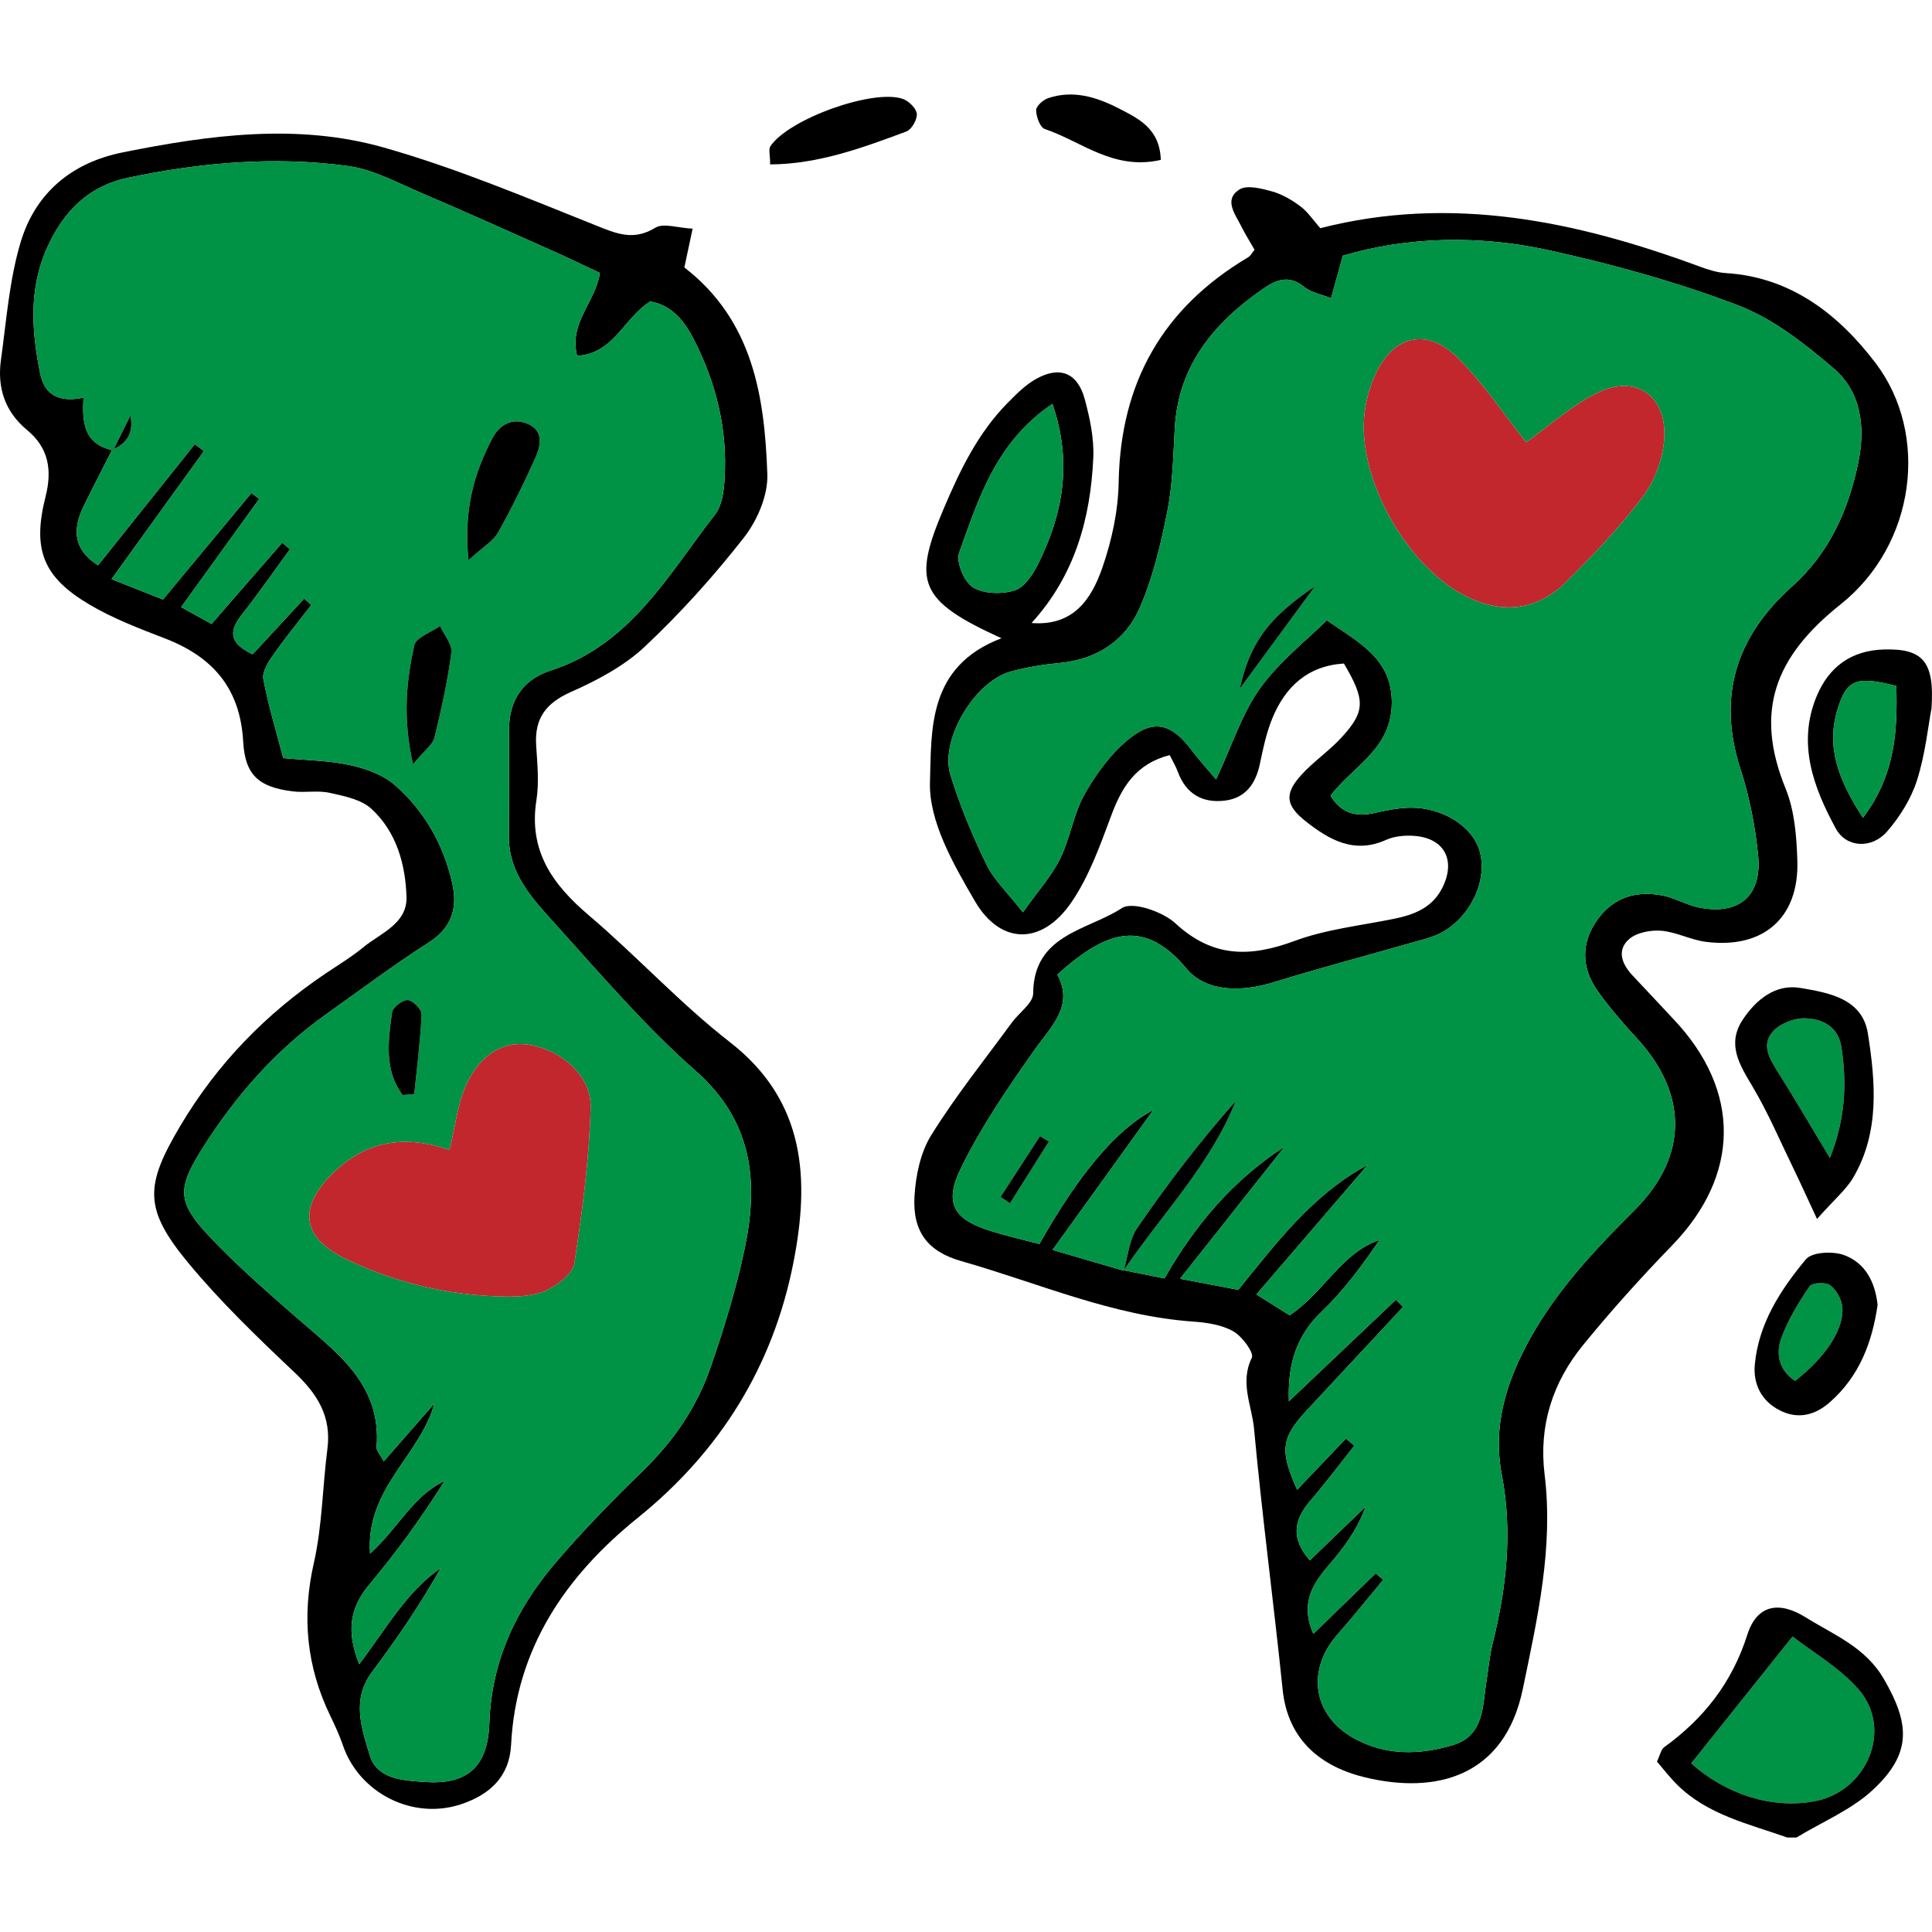 <?xml version="1.0" encoding="iso-8859-1"?>
<!-- Uploaded to: SVG Repo, www.svgrepo.com, Generator: SVG Repo Mixer Tools -->
<!DOCTYPE svg PUBLIC "-//W3C//DTD SVG 1.1//EN" "http://www.w3.org/Graphics/SVG/1.1/DTD/svg11.dtd">
<svg height="800px" width="800px" version="1.1" id="Capa_1" xmlns="http://www.w3.org/2000/svg" xmlns:xlink="http://www.w3.org/1999/xlink" 
	 viewBox="0 0 453.563 453.563" xml:space="preserve">
<g>
	<path style="fill:#009245;" d="M436.423,396.73c8.04,9.35,1.79,23.94-10.52,26.16c-10.05,1.8-20.62-1.6-28.88-8.91
		c7.78-9.74,15.53-19.44,23.8-29.79C425.643,387.97,431.973,391.55,436.423,396.73z"/>
	<path style="fill:#009245;" d="M432.513,306.87c0.46,5.18-4,11.8-11.09,17.32c-3.82-2.52-4.61-6.38-3.19-10.18
		c1.58-4.25,4.01-8.26,6.58-12.02c0.59-0.87,3.78-1.04,4.84-0.26C431.113,302.81,432.343,305.03,432.513,306.87z"/>
	<path style="fill:#009245;" d="M432.283,245.75c1.33,8.57,0.96,16.97-2.69,26.11c-4.67-7.76-8.28-13.96-12.1-20.02
		c-2.01-3.19-4.19-6.58-1.18-9.79c1.68-1.79,4.87-3.05,7.35-2.99C427.743,239.14,431.523,240.93,432.283,245.75z"/>
	<path d="M442.373,152.47c8.92-0.22,11.85,2.69,11.07,13.86c-0.79,4.17-1.45,10.72-3.4,16.85c-1.38,4.34-4.01,8.55-7.01,12.01
		c-3.57,4.13-9.57,3.89-12.06-0.69c-5.23-9.63-9.09-19.91-4.51-31C429.313,156.61,434.563,152.66,442.373,152.47z M437.353,191.99
		c7.69-10.22,8.1-20.5,7.84-30.94c-9.37-2.42-11.66-1.56-13.81,5.49C428.633,175.52,431.703,183.24,437.353,191.99z"/>
	<path style="fill:#009245;" d="M445.193,161.05c0.26,10.44-0.15,20.72-7.84,30.94c-5.65-8.75-8.72-16.47-5.97-25.45
		C433.533,159.49,435.823,158.63,445.193,161.05z"/>
	<path d="M442.233,394.12c6.21,10.67,6.56,17.56-2.49,26.02c-5.07,4.74-11.93,7.55-17.99,11.24c-0.72,0-1.45,0-2.17,0
		c-9.07-3.21-18.68-5.3-25.86-12.4c-1.73-1.72-3.22-3.68-4.73-5.43c0.73-1.51,0.94-2.81,1.7-3.37c9.3-6.74,15.92-15.13,19.51-26.39
		c2.26-7.08,7.46-8.01,13.75-4.07C430.543,383.84,437.883,386.65,442.233,394.12z M425.903,422.89
		c12.31-2.22,18.56-16.81,10.52-26.16c-4.45-5.18-10.78-8.76-15.6-12.54c-8.27,10.35-16.02,20.05-23.8,29.79
		C405.283,421.29,415.853,424.69,425.903,422.89z"/>
	<path d="M440.293,85.2c12.71,16.7,9.48,42.64-8.21,56.7c-15.39,12.24-20.3,25.05-12.89,43.22c2.12,5.2,2.59,11.3,2.76,17.02
		c0.4,13.4-8.06,20.71-21.54,18.96c-3.53-0.46-6.91-2.32-10.43-2.6c-2.52-0.2-5.84,0.44-7.6,2.03c-2.9,2.62-1.58,5.89,0.94,8.54
		c3.24,3.41,6.42,6.87,9.64,10.29c15.84,16.8,15.55,36.55-0.41,53.01c-7.28,7.51-14.31,15.31-20.92,23.42
		c-7.11,8.73-10.42,18.85-9.02,30.33c2.11,17.16-1.64,33.58-5.1,50.34c-4.3,20.84-20.58,24.77-37.04,20.8
		c-10.2-2.46-18.13-8.62-19.36-20.63c-2.1-20.43-4.83-40.8-6.71-61.24c-0.5-5.4-3.4-10.8-0.52-16.63c0.58-1.15-2.26-5.03-4.34-6.21
		c-2.71-1.54-6.21-2.06-9.42-2.29c-19.02-1.33-36.37-9.06-54.39-14.18c-8.06-2.28-11.53-7.04-11.04-15.28
		c0.29-4.89,1.42-10.3,3.96-14.36c5.71-9.17,12.51-17.65,18.9-26.39c1.69-2.32,4.99-4.55,5-6.84c0.08-13.93,12.88-14.78,20.82-20.02
		c2.46-1.63,9.6,0.82,12.58,3.58c8.74,8.09,17.54,8,27.99,4.12c7.37-2.73,15.46-3.59,23.24-5.17c4.78-0.97,9.05-2.58,11.42-7.29
		c3.27-6.5,0.46-11.75-6.76-12.21c-2.11-0.13-4.48,0.08-6.38,0.93c-7.5,3.4-13.35,0.06-18.91-4.32c-4.74-3.74-5.07-6.46-1.08-10.87
		c2.89-3.2,6.59-5.67,9.5-8.86c5.6-6.11,5.56-8.78,0.53-17.33c-8.49,0.54-13.79,5.43-16.86,12.99c-1.34,3.32-2.11,6.91-2.84,10.44
		c-0.97,4.72-3.32,8.16-8.28,8.76c-5.25,0.63-9.11-1.59-11.01-6.76c-0.46-1.27-1.18-2.45-1.91-3.93
		c-7.93,2.03-11.24,7.49-13.75,14.26c-2.62,7.03-5.22,14.37-9.44,20.46c-6.88,9.92-16.56,9.87-22.58-0.5
		c-5-8.59-10.81-18.67-10.51-27.9c0.39-12.05-0.7-27.12,16.79-33.75c-19.48-8.86-20.87-13.2-13.6-30.35
		c3.85-9.08,8.05-17.8,15.03-24.89c2.01-2.04,4.12-4.17,6.57-5.57c5.6-3.2,9.83-1.59,11.53,4.63c1.22,4.48,2.23,9.26,2.02,13.84
		c-0.66,14.23-4.3,27.55-14.49,38.76c9.9,0.79,14.09-5.72,16.61-12.96c2.22-6.39,3.73-13.35,3.84-20.09
		c0.41-23.39,10.35-40.91,30.4-52.81c0.58-0.35,0.93-1.08,1.5-1.76c-1.04-1.83-2.19-3.65-3.15-5.57c-1.41-2.82-4.13-6.18-0.43-8.57
		c1.78-1.15,5.25-0.24,7.75,0.46c2.37,0.66,4.65,2.03,6.64,3.52c1.68,1.25,2.89,3.13,4.62,5.09c30.82-7.88,60.19-1.65,89.1,9.02
		c1.99,0.74,4.11,1.41,6.2,1.53C420.613,65.07,431.793,74.02,440.293,85.2z M436.263,108.55c1.67-8.15,0.76-16.47-5.77-22.04
		c-6.8-5.81-14.26-11.7-22.47-14.83c-14.36-5.47-29.35-9.62-44.39-12.93c-16.62-3.65-33.44-3.16-48.39,1.28
		c-1.21,4.37-1.98,7.18-2.75,9.98c-2.14-0.86-4.64-1.28-6.35-2.67c-3.67-2.98-6.71-1.57-9.81,0.6
		c-11.45,7.99-19.74,17.95-20.55,32.69c-0.36,6.48-0.48,13.05-1.73,19.38c-1.53,7.7-3.36,15.51-6.47,22.66
		c-3.35,7.67-9.98,12.11-18.7,12.96c-3.95,0.38-7.93,1-11.73,2.07c-8.37,2.37-16.52,15.97-14.04,24.15
		c2.2,7.23,5.17,14.28,8.46,21.09c1.76,3.62,4.92,6.56,8.57,11.24c3.68-5.2,6.8-8.63,8.76-12.63c2.37-4.84,3.11-10.52,5.75-15.16
		c2.76-4.86,6.31-9.71,10.64-13.13c5.8-4.59,9.97-3.17,14.51,2.92c1.56,2.1,3.36,4.03,5.69,6.8c3.83-8.18,6.09-15.51,10.34-21.42
		c4.54-6.31,10.96-11.28,15.65-15.94c7.46,5.2,15.29,8.94,15.26,19.36c-0.04,10.89-9.11,14.86-14.39,21.82
		c2.41,4.01,5.81,5.05,10.16,4.09c2.82-0.61,5.7-1.23,8.56-1.27c7.67-0.09,14.71,4.47,16.31,10.23c1.9,6.82-2.13,15.44-9.09,19.16
		c-1.56,0.83-3.33,1.31-5.05,1.8c-11.43,3.27-22.93,6.31-34.29,9.81c-7.52,2.32-15.81,2.3-20.4-3.21
		c-9.96-11.94-18.64-8.42-28.14-0.53c-0.55,0.45-1.07,0.94-2.19,1.93c3.96,7.34-1.4,12.07-5.38,17.71
		c-6.22,8.82-12.38,17.84-17.14,27.47c-4.27,8.62-1.83,12.36,7.25,15.12c3.7,1.13,7.48,2,11.06,2.94
		c9.22-16.34,17.98-26.9,26.77-31.48c-8.25,11.45-15.72,21.82-23.68,32.87c6.43,1.88,11.56,3.37,16.69,4.87c0,0,0.01-0.01,0.01-0.02
		c0.01-0.01,0.02-0.01,0.02-0.02l0.04-0.04c3.12,0.62,6.24,1.25,9.51,1.9c7.2-12.6,16.12-23.14,28.24-30.96
		c-7.99,10.09-15.98,20.19-24.57,31.04c5.71,1.09,9.56,1.82,13.65,2.6c9-11.09,17.49-22.42,30.41-29.35
		c-8.57,9.97-17.13,19.95-26.14,30.43c3.56,2.23,5.84,3.67,7.79,4.89c8.15-5.4,12.04-14.58,21.12-17.7
		c-4.08,6.06-8.42,11.88-13.59,16.82c-5.98,5.73-8.02,12.42-7.7,21.07c8.71-8.27,16.92-16.05,25.12-23.83
		c0.56,0.57,1.12,1.13,1.68,1.69c-7.47,8.02-14.93,16.04-22.4,24.05c-6.21,6.66-6.63,9.53-2.47,18.86
		c3.87-4.06,7.66-8.04,11.46-12.02c0.66,0.56,1.32,1.12,1.98,1.68c-3.45,4.34-6.78,8.78-10.38,12.98c-3.84,4.46-4.58,8.8-0.07,13.93
		c4.41-4.23,8.75-8.42,13.09-12.6c-1.97,5.53-5.21,9.75-8.67,13.78c-3.83,4.46-6.72,9.02-3.6,16.07c5.18-5.02,9.91-9.62,14.65-14.21
		c0.58,0.51,1.17,1.02,1.75,1.54c-3.57,4.28-7.04,8.65-10.73,12.83c-7.37,8.37-5.82,18.98,3.9,24.38c7.4,4.1,15.37,3.93,23.16,1.59
		c7.49-2.25,6.96-9.25,7.94-15.2c0.47-2.85,0.7-5.76,1.4-8.56c3.28-13.1,4.74-26.28,2.18-39.68c-2.23-11.68,1.13-22.11,6.74-32.18
		c6.42-11.52,15.34-20.89,24.57-30.14c12.52-12.56,12.36-27.25,0.31-40.27c-3.18-3.45-6.28-7.02-9-10.83
		c-4.11-5.73-4.01-11.64-0.09-17.04c3.84-5.29,9.23-6.75,15.36-5.52c2.8,0.56,5.4,2.15,8.2,2.74c9.45,1.99,15.04-2.6,14.08-12.19
		c-0.68-6.79-1.99-13.65-4.1-20.13c-5.61-17.2-1.04-31.29,12.07-43.02C429.483,129.82,433.963,119.72,436.263,108.55z
		 M243.723,132.38c5.77-11.63,8.11-23.71,3.35-37.57c-13.24,8.94-17.32,22.2-21.89,34.93c-0.78,2.18,1.16,6.86,3.23,8.14
		c2.53,1.57,6.8,1.66,9.8,0.72C240.503,137.89,242.503,134.84,243.723,132.38z"/>
	<path d="M432.843,294.62c5.09,1.82,7.39,6.44,7.95,11.72c-1.28,8.86-4.31,16.74-11.12,22.77c-3.55,3.16-7.57,4.18-11.9,1.96
		c-4.27-2.18-6.22-6.18-5.81-10.7c0.88-9.65,6.05-17.59,12-24.74C425.393,293.92,430.233,293.69,432.843,294.62z M421.423,324.19
		c7.09-5.52,11.55-12.14,11.09-17.32c-0.17-1.84-1.4-4.06-2.86-5.14c-1.06-0.78-4.25-0.61-4.84,0.26c-2.57,3.76-5,7.77-6.58,12.02
		C416.813,317.81,417.603,321.67,421.423,324.19z"/>
	<path d="M438.513,242.64c1.78,11.35,2.79,23.05-3.36,33.68c-1.68,2.91-4.46,5.19-8.58,9.85c-2.62-5.62-4.02-8.73-5.51-11.8
		c-3.13-6.42-5.93-13.04-9.56-19.17c-3.06-5.16-6.24-10-2.34-15.86c3.15-4.73,7.71-8.39,13.48-7.41
		C429.243,233.05,437.213,234.38,438.513,242.64z M429.593,271.86c3.65-9.14,4.02-17.54,2.69-26.11c-0.76-4.82-4.54-6.61-8.62-6.69
		c-2.48-0.06-5.67,1.2-7.35,2.99c-3.01,3.21-0.83,6.6,1.18,9.79C421.313,257.9,424.923,264.1,429.593,271.86z"/>
	<path style="fill:#009245;" d="M430.493,86.51c6.53,5.57,7.44,13.89,5.77,22.04c-2.3,11.17-6.78,21.27-15.55,29.12
		c-13.11,11.73-17.68,25.82-12.07,43.02c2.11,6.48,3.42,13.34,4.1,20.13c0.96,9.59-4.63,14.18-14.08,12.19
		c-2.8-0.59-5.4-2.18-8.2-2.74c-6.13-1.23-11.52,0.23-15.36,5.52c-3.92,5.4-4.02,11.31,0.09,17.04c2.72,3.81,5.82,7.38,9,10.83
		c12.05,13.02,12.21,27.71-0.31,40.27c-9.23,9.25-18.15,18.62-24.57,30.14c-5.61,10.07-8.97,20.5-6.74,32.18
		c2.56,13.4,1.1,26.58-2.18,39.68c-0.7,2.8-0.93,5.71-1.4,8.56c-0.98,5.95-0.45,12.95-7.94,15.2c-7.79,2.34-15.76,2.51-23.16-1.59
		c-9.72-5.4-11.27-16.01-3.9-24.38c3.69-4.18,7.16-8.55,10.73-12.83c-0.58-0.52-1.17-1.03-1.75-1.54
		c-4.74,4.59-9.47,9.19-14.65,14.21c-3.12-7.05-0.23-11.61,3.6-16.07c3.46-4.03,6.7-8.25,8.67-13.78
		c-4.34,4.18-8.68,8.37-13.09,12.6c-4.51-5.13-3.77-9.47,0.07-13.93c3.6-4.2,6.93-8.64,10.38-12.98c-0.66-0.56-1.32-1.12-1.98-1.68
		c-3.8,3.98-7.59,7.96-11.46,12.02c-4.16-9.33-3.74-12.2,2.47-18.86c7.47-8.01,14.93-16.03,22.4-24.05
		c-0.56-0.56-1.12-1.12-1.68-1.69c-8.2,7.78-16.41,15.56-25.12,23.83c-0.32-8.65,1.72-15.34,7.7-21.07
		c5.17-4.94,9.51-10.76,13.59-16.82c-9.08,3.12-12.97,12.3-21.12,17.7c-1.95-1.22-4.23-2.66-7.79-4.89
		c9.01-10.48,17.57-20.46,26.14-30.43c-12.92,6.93-21.41,18.26-30.41,29.35c-4.09-0.78-7.94-1.51-13.65-2.6
		c8.59-10.85,16.58-20.95,24.57-31.04c-12.12,7.82-21.04,18.36-28.24,30.96c-3.27-0.65-6.39-1.28-9.51-1.9l-0.04,0.04
		c0.02-0.03,0.04-0.07,0.03-0.1c8.93-13.14,20.26-24.66,26.26-39.7c-8.4,9.46-16.04,19.45-23.13,29.81
		c-1.9,2.76-2.17,6.63-3.18,10.01c-0.01,0.01-0.01,0.01-0.01,0.02c-5.13-1.5-10.26-2.99-16.69-4.87
		c7.96-11.05,15.43-21.42,23.68-32.87c-8.79,4.58-17.55,15.14-26.77,31.48c-3.58-0.94-7.36-1.81-11.06-2.94
		c-9.08-2.76-11.52-6.5-7.25-15.12c4.76-9.63,10.92-18.65,17.14-27.47c3.98-5.64,9.34-10.37,5.38-17.71
		c1.12-0.99,1.64-1.48,2.19-1.93c9.5-7.89,18.18-11.41,28.14,0.53c4.59,5.51,12.88,5.53,20.4,3.21c11.36-3.5,22.86-6.54,34.29-9.81
		c1.72-0.49,3.49-0.97,5.05-1.8c6.96-3.72,10.99-12.34,9.09-19.16c-1.6-5.76-8.64-10.32-16.31-10.23c-2.86,0.04-5.74,0.66-8.56,1.27
		c-4.35,0.96-7.75-0.08-10.16-4.09c5.28-6.96,14.35-10.93,14.39-21.82c0.03-10.42-7.8-14.16-15.26-19.36
		c-4.69,4.66-11.11,9.63-15.65,15.94c-4.25,5.91-6.51,13.24-10.34,21.42c-2.33-2.77-4.13-4.7-5.69-6.8
		c-4.54-6.09-8.71-7.51-14.51-2.92c-4.33,3.42-7.88,8.27-10.64,13.13c-2.64,4.64-3.38,10.32-5.75,15.16
		c-1.96,4-5.08,7.43-8.76,12.63c-3.65-4.68-6.81-7.62-8.57-11.24c-3.29-6.81-6.26-13.86-8.46-21.09
		c-2.48-8.18,5.67-21.78,14.04-24.15c3.8-1.07,7.78-1.69,11.73-2.07c8.72-0.85,15.35-5.29,18.7-12.96
		c3.11-7.15,4.94-14.96,6.47-22.66c1.25-6.33,1.37-12.9,1.73-19.38c0.81-14.74,9.1-24.7,20.55-32.69c3.1-2.17,6.14-3.58,9.81-0.6
		c1.71,1.39,4.21,1.81,6.35,2.67c0.77-2.8,1.54-5.61,2.75-9.98c14.95-4.44,31.77-4.93,48.39-1.28c15.04,3.31,30.03,7.46,44.39,12.93
		C416.233,74.81,423.693,80.7,430.493,86.51z M390.703,102.79c0.53-9.92-6.78-14.92-15.6-10.6c-6.3,3.08-11.69,8.03-16.81,11.66
		c-5.4-6.76-10.17-14.05-16.26-20c-7.14-7-14.97-5.03-19.14,4.06c-1.47,3.21-2.44,6.88-2.67,10.41
		c-1.03,15.35,10.85,35.43,24.44,41.9c8.28,3.94,16.23,3.04,22.9-3.53c6.42-6.34,12.72-12.91,18.11-20.1
		C388.503,112.8,390.453,107.51,390.703,102.79z M291.053,161.69c6.88-9.36,12.29-16.73,17.7-24.09
		C297.633,145.13,293.453,150.96,291.053,161.69z M237.113,282.48c3.05-4.83,6.09-9.66,9.13-14.5c-0.7-0.42-1.39-0.84-2.09-1.26
		c-3.09,4.76-6.18,9.53-9.27,14.29C235.623,281.5,236.373,281.99,237.113,282.48z"/>
	<path style="fill:#C1272D;" d="M375.103,92.19c8.82-4.32,16.13,0.68,15.6,10.6c-0.25,4.72-2.2,10.01-5.03,13.8
		c-5.39,7.19-11.69,13.76-18.11,20.1c-6.67,6.57-14.62,7.47-22.9,3.53c-13.59-6.47-25.47-26.55-24.44-41.9
		c0.23-3.53,1.2-7.2,2.67-10.41c4.17-9.09,12-11.06,19.14-4.06c6.09,5.95,10.86,13.24,16.26,20
		C363.413,100.22,368.803,95.27,375.103,92.19z"/>
	<path d="M308.753,137.6c-5.41,7.36-10.82,14.73-17.7,24.09C293.453,150.96,297.633,145.13,308.753,137.6z"/>
	<path d="M290.113,258.47c-6,15.04-17.33,26.56-26.26,39.7c0.01,0.03-0.01,0.07-0.03,0.1c0,0.01-0.01,0.01-0.02,0.02
		c1.01-3.38,1.28-7.25,3.18-10.01C274.073,277.92,281.713,267.93,290.113,258.47z"/>
	<path d="M262.563,25.41c4.68,2.41,9.72,4.73,9.95,12.13c-11.16,2.55-18.66-4.39-27.23-7.25c-1.11-0.37-2.01-2.87-2.04-4.41
		c-0.02-0.95,1.62-2.42,2.8-2.83C251.883,21.07,257.373,22.75,262.563,25.41z"/>
	<path d="M263.803,298.29c0,0.01-0.01,0.02-0.01,0.02C263.793,298.3,263.793,298.3,263.803,298.29z"/>
	<path style="fill:#009245;" d="M247.073,94.81c4.76,13.86,2.42,25.94-3.35,37.57c-1.22,2.46-3.22,5.51-5.51,6.22
		c-3,0.94-7.27,0.85-9.8-0.72c-2.07-1.28-4.01-5.96-3.23-8.14C229.753,117.01,233.833,103.75,247.073,94.81z"/>
	<path d="M246.243,267.98c-3.04,4.84-6.08,9.67-9.13,14.5c-0.74-0.49-1.49-0.98-2.23-1.47c3.09-4.76,6.18-9.53,9.27-14.29
		C244.853,267.14,245.543,267.56,246.243,267.98z"/>
	<path d="M215.233,26.74c0.12,1.34-1.23,3.68-2.47,4.14c-10.27,3.81-20.59,7.65-31.96,7.72c0-2.22-0.42-3.54,0.06-4.27
		c4.26-6.39,24.17-13.56,31.12-11.1C213.373,23.73,215.123,25.45,215.233,26.74z"/>
	<path d="M171.313,244.62c18,13.98,18.77,32.49,14.92,51.95c-4.79,24.17-17.11,44.11-36.53,59.78
		c-16.91,13.64-28.55,30.61-29.72,53.27c-0.38,7.5-5.02,11.71-11.74,13.95c-11.32,3.78-23.92-2.59-27.75-13.86
		c-0.81-2.38-1.88-4.67-2.97-6.93c-5.56-11.51-6.7-23.27-3.84-35.87c1.98-8.72,2.03-17.86,3.18-26.77
		c0.99-7.61-2.36-12.89-7.71-17.94c-8.65-8.18-17.31-16.49-24.89-25.64c-10.6-12.78-10.23-18.25-1.95-32.22
		c8.67-14.62,20.14-26.38,34.14-35.81c3-2.02,6.12-3.9,8.9-6.19c4.07-3.33,10.28-5.49,10.08-11.82c-0.25-7.67-2.37-15.25-8.23-20.63
		c-2.41-2.22-6.38-3-9.8-3.76c-2.76-0.62-5.79,0.01-8.64-0.34c-7.85-0.97-11.22-3.65-11.67-11.68c-0.7-12.53-7.13-19.88-18.31-24.21
		c-6.04-2.33-12.2-4.67-17.75-7.95c-10.93-6.45-13.49-12.93-10.34-25.35c1.6-6.3,0.7-11.48-4.33-15.64
		c-5.26-4.35-7.04-10-6.14-16.48c1.29-9.25,1.96-18.74,4.62-27.61c3.45-11.52,11.92-18.68,23.99-21.1
		c20.35-4.09,40.99-6.88,61.21-1.15c16.94,4.79,33.31,11.7,49.7,18.24c4.93,1.97,8.93,3.77,14.09,0.61c1.9-1.17,5.26,0.04,8.77,0.21
		c-0.83,3.9-1.39,6.55-1.94,9.11c16.12,12.45,18.85,30.31,19.48,48.57c0.17,4.93-2.35,10.81-5.48,14.82
		c-7.1,9.08-14.9,17.75-23.3,25.64c-4.86,4.56-11.17,7.9-17.33,10.63c-5.83,2.59-8.53,6.13-8.17,12.4c0.26,4.33,0.74,8.77,0.07,13
		c-1.88,11.9,3.78,19.79,12.32,27.05C149.543,224.5,159.643,235.55,171.313,244.62z M174.913,292.69
		c3.18-15.55,1.7-29.6-11.64-41.32c-11.88-10.45-22.27-22.65-32.91-34.43c-5.26-5.82-10.93-11.77-10.9-20.55
		c0.03-8.32,0.07-16.64,0.04-24.96c-0.03-7,3.23-11.91,9.78-14.02c18.77-6.06,27.6-22.52,38.61-36.65c1.61-2.07,2.03-5.41,2.21-8.22
		c0.75-11.82-2.03-22.97-7.51-33.4c-2.21-4.2-5.29-7.64-9.95-8.35c-6.23,3.88-8.49,12.23-17.16,12.75
		c-1.98-7.7,4.2-12.41,5.37-19.46c-3.3-1.54-6.81-3.25-10.37-4.84c-10.55-4.71-21.07-9.46-31.69-13.99
		c-5.57-2.38-11.15-5.46-17-6.26c-17.32-2.38-34.61-0.85-51.71,2.73c-9.29,1.95-15.09,7.83-18.94,16.25
		c-4.45,9.76-3.73,19.72-1.7,29.74c1.14,5.68,5.31,6.67,10.16,5.64c-0.31,5.67,0.01,10.77,6.7,12.31
		c-2.24,4.42-4.53,8.82-6.71,13.27c-2.68,5.51-2.23,10.23,3.43,13.78c7.75-9.7,15.23-19.07,22.71-28.44
		c0.72,0.54,1.43,1.08,2.15,1.62c-7.01,9.71-14.02,19.43-21.7,30.07c4.66,1.85,8.24,3.27,12.07,4.78c7.17-8.63,13.97-16.82,20.77-25
		c0.61,0.46,1.23,0.92,1.84,1.38c-5.94,8.23-11.88,16.47-18.33,25.41c2.76,1.53,5.02,2.78,7.13,3.95
		c5.91-6.8,11.26-12.94,16.6-19.08c0.6,0.52,1.2,1.03,1.81,1.55c-3.79,5.18-7.44,10.48-11.42,15.51c-3.44,4.35-2.06,6.88,2.66,9.14
		c4.16-4.5,8.12-8.78,12.09-13.06c0.57,0.49,1.13,0.99,1.7,1.48c-3,3.88-6.11,7.67-8.92,11.68c-1.18,1.68-2.68,4-2.36,5.71
		c1.17,6.25,3.05,12.36,4.67,18.56c5.68,0.54,10.8,0.57,15.69,1.65c3.71,0.82,7.75,2.25,10.53,4.69
		c6.94,6.08,11.42,13.98,13.46,23.04c1.29,5.73-0.03,10.42-5.55,13.94c-8.22,5.25-16.04,11.13-24,16.78
		c-11.98,8.51-21.46,19.37-29.23,31.72c-5.78,9.18-5.74,12.44,1.49,20.19c6.39,6.83,13.5,13,20.55,19.17
		c9.46,8.29,20.17,15.65,18.98,30.55c-0.07,0.89,0.91,1.86,1.69,3.36c4.13-4.71,8-9.14,11.88-13.58
		c-3.34,12.27-16.2,19.93-15.1,35.25c6.6-5.96,10.07-13.6,17.5-17.06c-5.39,8.61-11.3,16.72-17.73,24.39
		c-4.64,5.54-5.31,11.09-2.32,18.63c6.4-8.44,11.09-17.03,19.17-22.6c-4.84,8.59-10.32,16.63-16.15,24.41
		c-4.88,6.5-2.45,13.29-0.55,19.57c1.7,5.62,7.74,5.91,12.79,6.27c9.89,0.71,14.93-3.3,15.29-13.83
		c0.51-14.53,6.23-26.67,15.31-37.36c6.54-7.7,13.65-14.95,20.89-22c7.16-6.98,12.62-15.01,15.81-24.35
		C170.043,311.59,172.963,302.21,174.913,292.69z"/>
	<path style="fill:#009245;" d="M163.273,251.37c13.34,11.72,14.82,25.77,11.64,41.32c-1.95,9.52-4.87,18.9-8.02,28.11
		c-3.19,9.34-8.65,17.37-15.81,24.35c-7.24,7.05-14.35,14.3-20.89,22c-9.08,10.69-14.8,22.83-15.31,37.36
		c-0.36,10.53-5.4,14.54-15.29,13.83c-5.05-0.36-11.09-0.65-12.79-6.27c-1.9-6.28-4.33-13.07,0.55-19.57
		c5.83-7.78,11.31-15.82,16.15-24.41c-8.08,5.57-12.77,14.16-19.17,22.6c-2.99-7.54-2.32-13.09,2.32-18.63
		c6.43-7.67,12.34-15.78,17.73-24.39c-7.43,3.46-10.9,11.1-17.5,17.06c-1.1-15.32,11.76-22.98,15.1-35.25
		c-3.88,4.44-7.75,8.87-11.88,13.58c-0.78-1.5-1.76-2.47-1.69-3.36c1.19-14.9-9.52-22.26-18.98-30.55
		c-7.05-6.17-14.16-12.34-20.55-19.17c-7.23-7.75-7.27-11.01-1.49-20.19c7.77-12.35,17.25-23.21,29.23-31.72
		c7.96-5.65,15.78-11.53,24-16.78c5.52-3.52,6.84-8.21,5.55-13.94c-2.04-9.06-6.52-16.96-13.46-23.04
		c-2.78-2.44-6.82-3.87-10.53-4.69c-4.89-1.08-10.01-1.11-15.69-1.65c-1.62-6.2-3.5-12.31-4.67-18.56
		c-0.32-1.71,1.18-4.03,2.36-5.71c2.81-4.01,5.92-7.8,8.92-11.68c-0.57-0.49-1.13-0.99-1.7-1.48c-3.97,4.28-7.93,8.56-12.09,13.06
		c-4.72-2.26-6.1-4.79-2.66-9.14c3.98-5.03,7.63-10.33,11.42-15.51c-0.61-0.52-1.21-1.03-1.81-1.55
		c-5.34,6.14-10.69,12.28-16.6,19.08c-2.11-1.17-4.37-2.42-7.13-3.95c6.45-8.94,12.39-17.18,18.33-25.41
		c-0.61-0.46-1.23-0.92-1.84-1.38c-6.8,8.18-13.6,16.37-20.77,25c-3.83-1.51-7.41-2.93-12.07-4.78
		c7.68-10.64,14.69-20.36,21.7-30.07c-0.72-0.54-1.43-1.08-2.15-1.62c-7.48,9.37-14.96,18.74-22.71,28.44
		c-5.66-3.55-6.11-8.27-3.43-13.78c2.18-4.45,4.47-8.85,6.71-13.27c0.09,0.03,0.18,0.05,0.27,0.07c0.06-0.12,0.12-0.23,0.17-0.35
		c3.15-1.41,4.66-3.91,3.88-7.83c-1.29,2.61-2.58,5.23-3.88,7.83c-0.12,0.05-0.25,0.11-0.38,0.16c-0.02,0.04-0.04,0.08-0.06,0.12
		c-6.69-1.54-7.01-6.64-6.7-12.31c-4.85,1.03-9.02,0.04-10.16-5.64c-2.03-10.02-2.75-19.98,1.7-29.74
		c3.85-8.42,9.65-14.3,18.94-16.25c17.1-3.58,34.39-5.11,51.71-2.73c5.85,0.8,11.43,3.88,17,6.26c10.62,4.53,21.14,9.28,31.69,13.99
		c3.56,1.59,7.07,3.3,10.37,4.84c-1.17,7.05-7.35,11.76-5.37,19.46c8.67-0.52,10.93-8.87,17.16-12.75c4.66,0.71,7.74,4.15,9.95,8.35
		c5.48,10.43,8.26,21.58,7.51,33.4c-0.18,2.81-0.6,6.15-2.21,8.22c-11.01,14.13-19.84,30.59-38.61,36.65
		c-6.55,2.11-9.81,7.02-9.78,14.02c0.03,8.32-0.01,16.64-0.04,24.96c-0.03,8.78,5.64,14.73,10.9,20.55
		C141.003,228.72,151.393,240.92,163.273,251.37z M138.663,260.07c0.22-7.6-7.08-13.75-14.89-14.85
		c-5.95-0.84-11.66,2.84-14.72,10.43c-1.7,4.22-2.23,8.92-3.51,14.34c-10.22-3.56-19.32-2.35-27.21,5.28
		c-8.38,8.11-7.68,15.21,2.99,20.35c11.79,5.67,24.47,8.61,37.63,8.77c3.2,0.04,6.73-0.22,9.52-1.56c2.62-1.25,6.01-3.89,6.38-6.33
		C136.693,284.43,138.303,272.25,138.663,260.07z M125.593,107.68c1.33-2.97,2.25-6.58-1.9-8.25c-3.57-1.44-6.52,0.42-8.13,3.52
		c-4.18,8.03-6.77,16.47-5.58,28.56c3.58-3.26,5.83-4.52,6.91-6.44C120.063,119.43,122.943,113.59,125.593,107.68z M105.963,153.19
		c0.25-1.93-1.71-4.14-2.65-6.23c-2.1,1.49-5.64,2.66-6.05,4.52c-1.82,8.29-2.79,16.78-0.31,27.95c2.74-3.33,4.63-4.62,5.04-6.28
		C103.623,166.56,105.093,159.9,105.963,153.19z M98.973,238.15c0.05-1.16-2.05-3.3-3.25-3.37c-1.22-0.08-3.53,1.72-3.69,2.91
		c-0.88,6.65-1.92,13.48,2.5,19.39c0.91-0.08,1.81-0.16,2.72-0.24C97.883,250.61,98.693,244.4,98.973,238.15z"/>
	<path style="fill:#C1272D;" d="M123.773,245.22c7.81,1.1,15.11,7.25,14.89,14.85c-0.36,12.18-1.97,24.36-3.81,36.43
		c-0.37,2.44-3.76,5.08-6.38,6.33c-2.79,1.34-6.32,1.6-9.52,1.56c-13.16-0.16-25.84-3.1-37.63-8.77
		c-10.67-5.14-11.37-12.24-2.99-20.35c7.89-7.63,16.99-8.84,27.21-5.28c1.28-5.42,1.81-10.12,3.51-14.34
		C112.113,248.06,117.823,244.38,123.773,245.22z"/>
	<path d="M123.693,99.43c4.15,1.67,3.23,5.28,1.9,8.25c-2.65,5.91-5.53,11.75-8.7,17.39c-1.08,1.92-3.33,3.18-6.91,6.44
		c-1.19-12.09,1.4-20.53,5.58-28.56C117.173,99.85,120.123,97.99,123.693,99.43z"/>
	<path d="M103.313,146.96c0.94,2.09,2.9,4.3,2.65,6.23c-0.87,6.71-2.34,13.37-3.97,19.96c-0.41,1.66-2.3,2.95-5.04,6.28
		c-2.48-11.17-1.51-19.66,0.31-27.95C97.673,149.62,101.213,148.45,103.313,146.96z"/>
	<path d="M95.723,234.78c1.2,0.07,3.3,2.21,3.25,3.37c-0.28,6.25-1.09,12.46-1.72,18.69c-0.91,0.08-1.81,0.16-2.72,0.24
		c-4.42-5.91-3.38-12.74-2.5-19.39C92.193,236.5,94.503,234.7,95.723,234.78z"/>
	<path d="M30.623,97.55c0.78,3.92-0.73,6.42-3.88,7.83C28.043,102.78,29.333,100.16,30.623,97.55z"/>
	<path d="M26.743,105.38c-0.05,0.12-0.11,0.23-0.17,0.35l-0.21-0.19C26.493,105.49,26.623,105.43,26.743,105.38z"/>
	<path d="M26.573,105.73c-0.09-0.02-0.18-0.04-0.27-0.07c0.02-0.04,0.04-0.08,0.06-0.12L26.573,105.73z"/>
</g>
</svg>